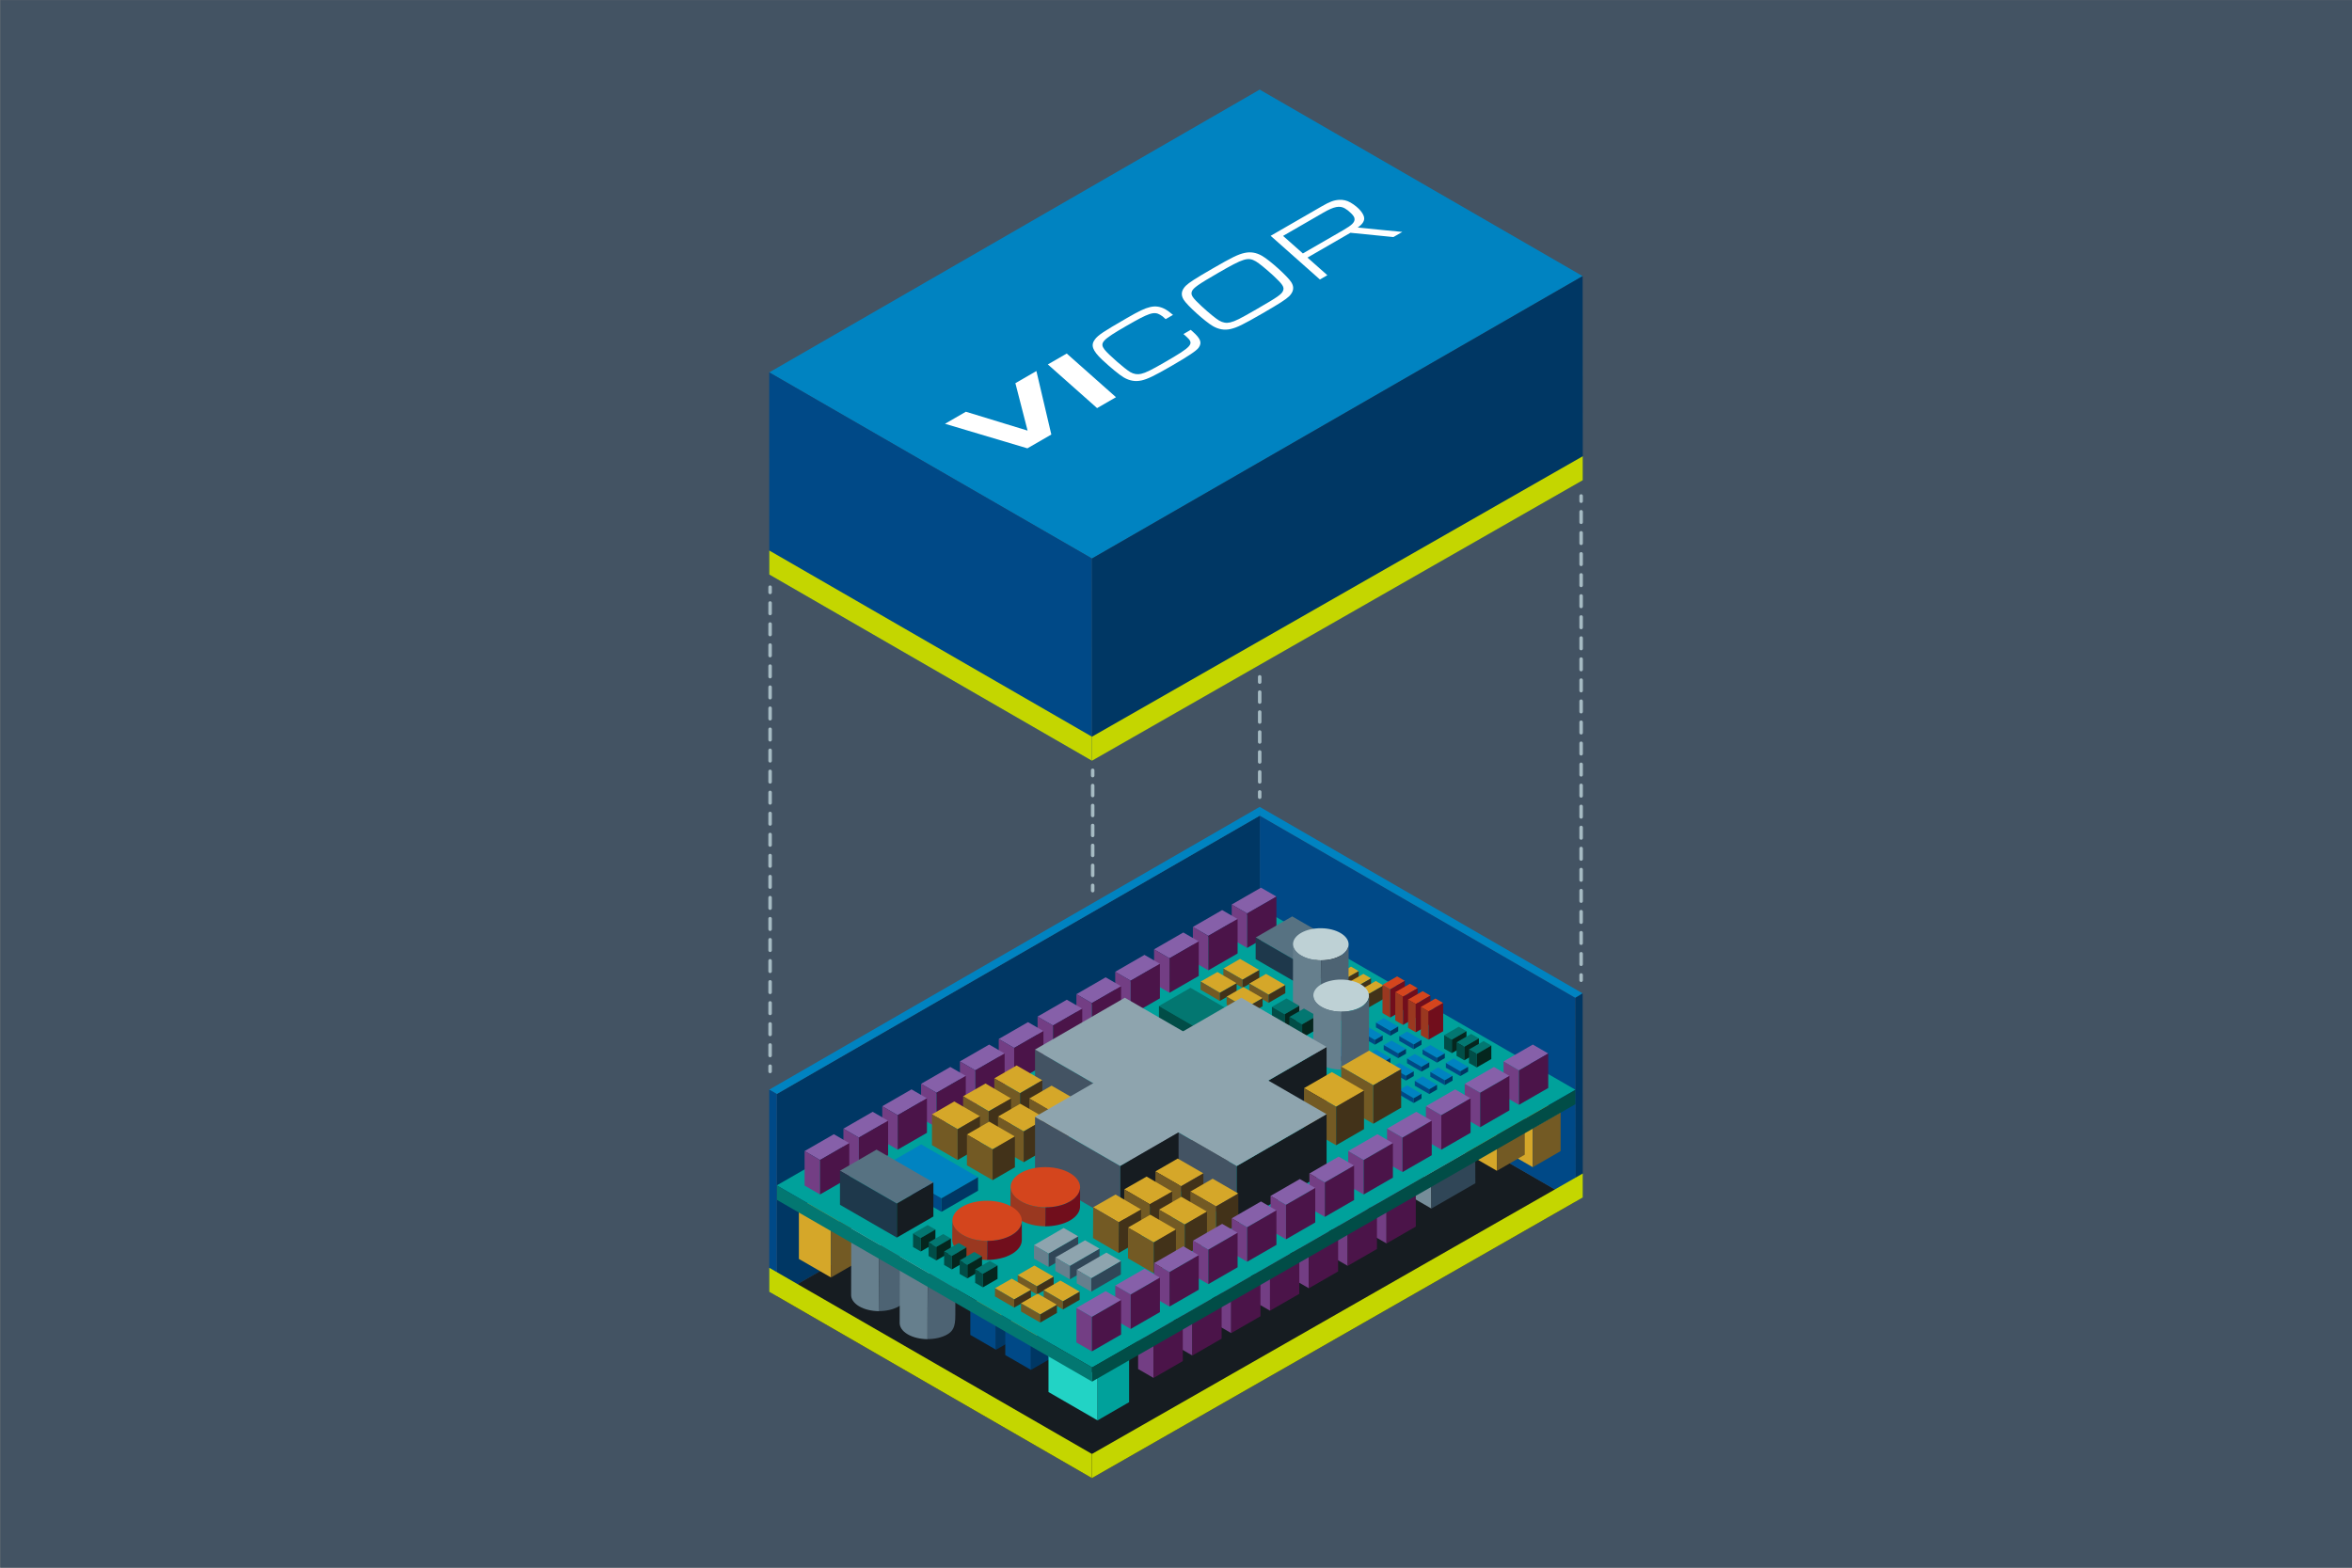 <?xml version="1.0" encoding="UTF-8"?>
<svg id="Layer_1" data-name="Layer 1" xmlns="http://www.w3.org/2000/svg" viewBox="0 0 1296 864">
  <rect x="0" y="0" width="1296" height="864" fill="#808080" stroke="none"/>
  <defs>
    <style>
      .cls-1 {
        fill: #bed1d5;
      }

      .cls-2 {
        fill: #00a19b;
      }

      .cls-3 {
        fill: #423219;
      }

      .cls-4 {
        fill: #d4451d;
      }

      .cls-5 {
        fill: #435363;
      }

      .cls-6 {
        fill: #733e84;
      }

      .cls-7 {
        fill: #435363;
      }

      .cls-8 {
        fill: #161c21;
      }

      .cls-9 {
        fill: #003764;
      }

      .cls-10 {
        fill: #667f8d;
      }

      .cls-11 {
        fill: #8660a9;
      }

      .cls-12 {
        fill: #014d47;
      }

      .cls-13 {
        fill: #c4d600;
      }

      .cls-14 {
        fill: #037771;
      }

      .cls-15 {
        fill: #4b1449;
      }

      .cls-16 {
        stroke-dasharray: 5.8 5.8;
      }

      .cls-16, .cls-17, .cls-18 {
        fill: none;
        stroke: #a6bbc3;
        stroke-linecap: round;
        stroke-linejoin: round;
        stroke-width: 1.93px;
      }

      .cls-19 {
        fill: #fff;
      }

      .cls-20 {
        fill: #9a3820;
      }

      .cls-21 {
        fill: #05261e;
      }

      .cls-22 {
        fill: #304657;
      }

      .cls-23 {
        fill: #8ea4ae;
      }

      .cls-24 {
        fill: #22d3c5;
      }

      .cls-25 {
        fill: #710e1c;
      }

      .cls-26 {
        fill: #1e384b;
      }

      .cls-27 {
        fill: #4d6373;
      }

      .cls-28 {
        fill: #735a24;
      }

      .cls-29 {
        fill: #004987;
      }

      .cls-30 {
        fill: #577282;
      }

      .cls-18 {
        stroke-dasharray: 5.5 5.5;
      }

      .cls-31 {
        fill: #0083c1;
      }

      .cls-32 {
        fill: #d5a729;
      }

      .cls-33 {
        fill: #768d99;
      }
    </style>
  </defs>
  <rect class="cls-5" x=".12" y=".04" width="1296" height="864"/>
  <g>
    <polygon class="cls-9" points="694.25 561.7 694.19 449.54 427.99 602.97 427.97 714.3 694.25 561.7"/>
    <polygon class="cls-8" points="427.97 714.3 601.69 814.61 868.29 662.17 694.25 561.7 427.97 714.3"/>
    <polyline class="cls-33" points="788.64 650.88 763.4 636.23 763.45 651.45 788.72 666.07"/>
    <polygon class="cls-1" points="787.54 622.26 763.4 636.23 788.64 650.88 812.88 636.9 787.54 622.26"/>
    <polyline class="cls-22" points="788.64 650.88 812.88 636.9 812.96 652.12 788.72 666.07"/>
    <polygon class="cls-29" points="694.25 561.7 694.19 449.54 868.08 549.92 868.29 662.17 694.25 561.7"/>
    <polygon class="cls-32" points="844.58 622.04 826.89 611.82 842.25 602.96 859.94 613.17 844.58 622.04"/>
    <polygon class="cls-32" points="826.89 611.82 826.89 633.05 844.58 643.27 844.58 622.04 826.89 611.82"/>
    <polygon class="cls-28" points="859.94 613.17 859.94 634.4 844.58 643.27 844.58 622.04 859.94 613.17"/>
    <polygon class="cls-32" points="824.81 624.03 807.13 613.81 822.49 604.95 840.18 615.16 824.81 624.03"/>
    <polygon class="cls-32" points="807.13 613.81 807.13 635.04 824.81 645.26 824.81 624.03 807.13 613.81"/>
    <polygon class="cls-28" points="840.18 615.16 840.18 636.39 824.81 645.26 824.81 624.03 840.18 615.16"/>
    <polygon class="cls-32" points="548.82 726.89 534.67 718.72 546.96 711.62 561.11 719.8 548.82 726.89"/>
    <polygon class="cls-29" points="534.67 718.72 534.67 735.7 548.82 743.88 548.82 726.89 534.67 718.72"/>
    <polygon class="cls-9" points="561.11 719.8 561.11 736.78 548.82 743.88 548.82 726.89 561.11 719.8"/>
    <polygon class="cls-32" points="568.08 738.01 553.93 729.83 566.21 722.74 580.37 730.91 568.08 738.01"/>
    <polygon class="cls-29" points="553.93 729.83 553.93 746.82 568.08 754.99 568.08 738.01 553.93 729.83"/>
    <polygon class="cls-9" points="580.37 730.91 580.37 747.9 568.08 754.99 568.08 738.01 580.37 730.91"/>
    <polygon class="cls-24" points="577.74 742.48 577.74 767.19 604.78 782.82 604.78 758.12 577.74 742.48"/>
    <polygon class="cls-2" points="622.15 748.08 622.15 772.78 604.78 782.81 604.78 758.1 622.15 748.08"/>
    <polygon class="cls-32" points="457.89 675.95 440.2 665.74 455.56 656.87 473.25 667.08 457.89 675.95"/>
    <polygon class="cls-32" points="440.2 665.74 440.2 693.84 457.89 704.05 457.89 675.95 440.2 665.74"/>
    <polygon class="cls-28" points="473.25 667.08 473.25 695.18 457.89 704.05 457.89 675.95 473.25 667.08"/>
    <polygon class="cls-11" points="764 666.29 755.49 661.37 771.62 652.09 780.13 657 764 666.29"/>
    <polygon class="cls-6" points="755.49 661.37 755.49 680.38 764 685.3 764 666.29 755.49 661.37"/>
    <polygon class="cls-15" points="780.13 657 780.13 676.01 764 685.3 764 666.29 780.13 657"/>
    <polygon class="cls-11" points="742.61 678.65 734.1 673.73 750.22 664.44 758.73 669.36 742.61 678.65"/>
    <polygon class="cls-6" points="734.1 673.73 734.1 692.73 742.61 697.65 742.61 678.65 734.1 673.73"/>
    <polygon class="cls-15" points="758.73 669.36 758.73 688.36 742.61 697.65 742.61 678.65 758.73 669.36"/>
    <polygon class="cls-11" points="721.21 691 712.7 686.08 728.82 676.79 737.33 681.71 721.21 691"/>
    <polygon class="cls-6" points="712.7 686.08 712.7 705.09 721.21 710 721.21 691 712.7 686.08"/>
    <polygon class="cls-15" points="737.33 681.71 737.33 700.72 721.21 710 721.21 691 737.33 681.71"/>
    <polygon class="cls-11" points="699.81 703.35 691.3 698.43 707.43 689.15 715.94 694.06 699.81 703.35"/>
    <polygon class="cls-6" points="691.3 698.43 691.3 717.44 699.81 722.36 699.81 703.35 691.3 698.43"/>
    <polygon class="cls-15" points="715.94 694.06 715.94 713.07 699.81 722.36 699.81 703.35 715.94 694.06"/>
    <polygon class="cls-11" points="678.42 715.71 669.91 710.79 686.03 701.5 694.54 706.42 678.42 715.71"/>
    <polygon class="cls-6" points="669.91 710.79 669.91 729.79 678.42 734.71 678.42 715.71 669.91 710.79"/>
    <polygon class="cls-15" points="694.54 706.42 694.54 725.42 678.42 734.71 678.42 715.71 694.54 706.42"/>
    <polygon class="cls-11" points="657.02 728.06 648.51 723.14 664.64 713.85 673.14 718.77 657.02 728.06"/>
    <polygon class="cls-6" points="648.51 723.14 648.51 742.15 657.02 747.06 657.02 728.06 648.51 723.14"/>
    <polygon class="cls-15" points="673.14 718.77 673.14 737.78 657.02 747.06 657.02 728.06 673.14 718.77"/>
    <polygon class="cls-11" points="635.63 740.41 627.12 735.49 643.24 726.2 651.75 731.12 635.63 740.41"/>
    <polygon class="cls-6" points="627.12 735.49 627.12 754.5 635.63 759.42 635.63 740.41 627.12 735.49"/>
    <polygon class="cls-15" points="651.75 731.12 651.75 750.13 635.63 759.42 635.63 740.41 651.75 731.12"/>
    <ellipse class="cls-1" cx="484.38" cy="677.76" rx="8.84" ry="15.32" transform="translate(-195.99 1158.46) rotate(-89.69)"/>
    <path class="cls-27" d="M499.63,709.51l.08-31.63c0,1.73-1.48,4.52-4.38,6.18-3,1.71-6.9,2.57-10.84,2.53l-.16,25.48-.05,8.84-.07,1.66c3.94.04,7.94-.82,10.94-2.53,3.07-1.75,4.56-4.09,4.47-10.53Z"/>
    <path class="cls-10" d="M484.35,704.94l.07-18.3c-3.91-.04-7.78-.92-10.75-2.65-2.91-1.7-4.53-3.9-4.61-6.1l-.07,35.59c-.1,2.33,1.37,4.69,4.47,6.5,2.98,1.74,6.95,2.61,10.85,2.65l.03-17.67h0Z"/>
    <ellipse class="cls-1" cx="511.13" cy="693.2" rx="8.84" ry="15.32" transform="translate(-184.83 1200.57) rotate(-89.69)"/>
    <path class="cls-27" d="M526.4,724.95l.07-31.63c0,1.73-1.48,4.52-4.37,6.18-3.01,1.71-6.9,2.57-10.84,2.53l-.16,25.48-.05,8.84-.07,1.66c3.93.04,7.94-.82,10.94-2.53,3.06-1.75,4.54-4.09,4.47-10.53Z"/>
    <path class="cls-10" d="M511.1,720.39l.08-18.3c-3.91-.04-7.78-.92-10.75-2.65s-4.53-3.9-4.62-6.1l-.07,35.57c-.1,2.33,1.37,4.69,4.47,6.5,2.98,1.74,6.95,2.61,10.85,2.65l.03-17.67Z"/>
    <polygon class="cls-2" points="428 653.31 601.82 753.66 868.1 600.6 694.12 500.19 428 653.31"/>
    <polygon class="cls-14" points="427.99 661.23 427.99 653.3 601.75 753.63 601.75 761.44 427.99 661.23"/>
    <polygon class="cls-12" points="868.13 608.52 868.13 600.6 601.75 753.63 601.75 761.44 868.13 608.52"/>
    <polygon class="cls-31" points="778.97 605.28 771.03 600.63 775.34 598.17 783.29 602.81 778.97 605.28"/>
    <polygon class="cls-29" points="771.03 600.63 771.01 603.26 778.96 607.91 778.97 605.28 771.03 600.63"/>
    <polygon class="cls-9" points="783.29 602.81 783.28 605.45 778.96 607.91 778.97 605.28 783.29 602.81"/>
    <polygon class="cls-31" points="787.54 600.33 779.57 595.72 783.87 593.24 791.84 597.84 787.54 600.33"/>
    <polygon class="cls-29" points="779.57 595.72 779.57 598.35 787.54 602.96 787.54 600.33 779.57 595.72"/>
    <polygon class="cls-9" points="791.84 597.84 791.84 600.47 787.54 602.96 787.54 600.33 791.84 597.84"/>
    <polygon class="cls-31" points="796.1 595.38 788.13 590.78 792.43 588.3 800.41 592.9 796.1 595.38"/>
    <polygon class="cls-29" points="788.13 590.78 788.13 593.41 796.1 598.02 796.1 595.38 788.13 590.78"/>
    <polygon class="cls-9" points="800.41 592.9 800.41 595.53 796.1 598.02 796.1 595.38 800.41 592.9"/>
    <polygon class="cls-31" points="804.66 590.44 796.69 585.84 800.99 583.36 808.96 587.96 804.66 590.44"/>
    <polygon class="cls-29" points="796.69 585.84 796.69 588.47 804.66 593.07 804.66 590.44 796.69 585.84"/>
    <polygon class="cls-9" points="808.96 587.96 808.96 590.59 804.66 593.07 804.66 590.44 808.96 587.96"/>
    <polygon class="cls-31" points="766.14 597.86 758.19 593.22 762.5 590.76 770.45 595.4 766.14 597.86"/>
    <polygon class="cls-29" points="758.19 593.22 758.18 595.85 766.12 600.5 766.14 597.86 758.19 593.22"/>
    <polygon class="cls-9" points="770.45 595.4 770.44 598.03 766.12 600.5 766.14 597.86 770.45 595.4"/>
    <polygon class="cls-31" points="774.71 592.91 766.74 588.31 771.04 585.83 779.01 590.43 774.71 592.91"/>
    <polygon class="cls-29" points="766.74 588.31 766.74 590.94 774.71 595.54 774.71 592.91 766.74 588.31"/>
    <polygon class="cls-9" points="779.01 590.43 779.01 593.06 774.71 595.54 774.71 592.91 779.01 590.43"/>
    <polygon class="cls-31" points="783.27 587.97 775.3 583.37 779.6 580.89 787.57 585.49 783.27 587.97"/>
    <polygon class="cls-29" points="775.3 583.37 775.3 586 783.27 590.6 783.27 587.97 775.3 583.37"/>
    <polygon class="cls-9" points="787.57 585.49 787.57 588.12 783.27 590.6 783.27 587.97 787.57 585.49"/>
    <polygon class="cls-31" points="791.82 583.03 783.85 578.43 788.16 575.94 796.12 580.55 791.82 583.03"/>
    <polygon class="cls-29" points="783.85 578.43 783.85 581.06 791.82 585.66 791.82 583.03 783.85 578.43"/>
    <polygon class="cls-9" points="796.12 580.55 796.12 583.18 791.82 585.66 791.82 583.03 796.12 580.55"/>
    <polygon class="cls-31" points="753.3 590.45 745.35 585.81 749.67 583.35 757.61 587.99 753.3 590.45"/>
    <polygon class="cls-29" points="745.35 585.81 745.34 588.44 753.28 593.08 753.3 590.45 745.35 585.81"/>
    <polygon class="cls-9" points="757.61 587.99 757.6 590.62 753.28 593.08 753.3 590.45 757.61 587.99"/>
    <polygon class="cls-31" points="761.87 585.5 753.9 580.9 758.2 578.41 766.17 583.02 761.87 585.5"/>
    <polygon class="cls-29" points="753.9 580.9 753.9 583.53 761.87 588.13 761.87 585.5 753.9 580.9"/>
    <polygon class="cls-9" points="766.17 583.02 766.17 585.65 761.87 588.13 761.87 585.5 766.17 583.02"/>
    <polygon class="cls-31" points="770.43 580.56 762.46 575.96 766.76 573.47 774.73 578.08 770.43 580.56"/>
    <polygon class="cls-29" points="762.46 575.96 762.46 578.59 770.43 583.19 770.43 580.56 762.46 575.96"/>
    <polygon class="cls-9" points="774.73 578.08 774.73 580.71 770.43 583.19 770.43 580.56 774.73 578.08"/>
    <polygon class="cls-31" points="778.98 575.62 771.01 571.02 775.31 568.53 783.28 573.13 778.98 575.62"/>
    <polygon class="cls-29" points="771.01 571.02 771.01 573.65 778.98 578.25 778.98 575.62 771.01 571.02"/>
    <polygon class="cls-9" points="783.28 573.13 783.28 575.77 778.98 578.25 778.98 575.62 783.28 573.13"/>
    <polygon class="cls-31" points="740.46 583.04 732.51 578.4 736.83 575.94 744.77 580.58 740.46 583.04"/>
    <polygon class="cls-29" points="732.51 578.4 732.5 581.03 740.45 585.67 740.46 583.04 732.51 578.4"/>
    <polygon class="cls-9" points="744.77 580.58 744.76 583.21 740.45 585.67 740.46 583.04 744.77 580.58"/>
    <polygon class="cls-31" points="749.03 578.09 741.06 573.49 745.36 571 753.33 575.61 749.03 578.09"/>
    <polygon class="cls-29" points="741.06 573.49 741.06 576.12 749.03 580.72 749.03 578.09 741.06 573.49"/>
    <polygon class="cls-9" points="753.33 575.61 753.33 578.24 749.03 580.72 749.03 578.09 753.33 575.61"/>
    <polygon class="cls-31" points="757.59 573.15 749.62 568.55 753.92 566.06 761.89 570.66 757.59 573.15"/>
    <polygon class="cls-29" points="749.62 568.55 749.62 571.18 757.59 575.77 757.59 573.15 749.62 568.55"/>
    <polygon class="cls-9" points="761.89 570.66 761.89 573.3 757.59 575.77 757.59 573.15 761.89 570.66"/>
    <polygon class="cls-31" points="766.15 568.21 758.18 563.6 762.48 561.12 770.45 565.72 766.15 568.21"/>
    <polygon class="cls-29" points="758.18 563.6 758.18 566.24 766.15 570.83 766.15 568.21 758.18 563.6"/>
    <polygon class="cls-9" points="770.45 565.72 770.45 568.35 766.15 570.83 766.15 568.21 770.45 565.72"/>
    <polygon class="cls-22" points="594.1 681.37 594.1 688.81 577.74 698.3 577.74 690.85 594.1 681.37"/>
    <polygon class="cls-23" points="577.74 690.85 569.75 686.25 586.11 676.77 594.1 681.37 577.74 690.85"/>
    <polygon class="cls-10" points="569.75 686.25 569.75 693.69 577.74 698.3 577.74 690.85 569.75 686.25"/>
    <polygon class="cls-22" points="605.87 688.16 605.87 695.61 589.5 705.09 589.5 697.65 605.87 688.16"/>
    <polygon class="cls-23" points="589.5 697.65 581.51 693.04 597.88 683.56 605.87 688.16 589.5 697.65"/>
    <polygon class="cls-10" points="581.51 693.04 581.51 700.49 589.5 705.09 589.5 697.65 581.51 693.04"/>
    <polygon class="cls-22" points="617.64 694.96 617.64 702.4 601.27 711.88 601.27 704.44 617.64 694.96"/>
    <polygon class="cls-23" points="601.27 704.44 593.28 699.84 609.65 690.35 617.64 694.96 601.27 704.44"/>
    <polygon class="cls-10" points="593.28 699.84 593.28 707.28 601.27 711.88 601.27 704.44 593.28 699.84"/>
    <polygon class="cls-32" points="684.69 539.93 674.08 533.81 683.29 528.48 693.91 534.61 684.69 539.93"/>
    <polygon class="cls-28" points="674.08 533.81 674.08 538.3 684.69 544.43 684.69 539.93 674.08 533.81"/>
    <polygon class="cls-3" points="693.91 534.61 693.91 539.11 684.69 544.43 684.69 539.93 693.91 534.61"/>
    <polygon class="cls-32" points="672.16 547.16 661.59 540.97 670.83 535.7 681.41 541.89 672.16 547.16"/>
    <polygon class="cls-28" points="661.59 540.97 661.56 545.47 672.14 551.65 672.16 547.16 661.59 540.97"/>
    <polygon class="cls-3" points="681.41 541.89 681.39 546.38 672.14 551.65 672.16 547.16 681.41 541.89"/>
    <polygon class="cls-32" points="699.01 548.2 688.4 542.07 697.62 536.75 708.23 542.88 699.01 548.2"/>
    <polygon class="cls-28" points="688.4 542.07 688.4 546.57 699.01 552.7 699.01 548.2 688.4 542.07"/>
    <polygon class="cls-3" points="708.23 542.88 708.23 547.38 699.01 552.7 699.01 548.2 708.23 542.88"/>
    <polygon class="cls-32" points="686.51 555.42 675.89 549.29 685.11 543.97 695.73 550.1 686.51 555.42"/>
    <polygon class="cls-28" points="675.89 549.29 675.89 553.79 686.51 559.92 686.51 555.42 675.89 549.29"/>
    <polygon class="cls-3" points="695.73 550.1 695.73 554.6 686.51 559.92 686.51 555.42 695.73 550.1"/>
    <polygon class="cls-11" points="687.21 503.43 678.7 498.5 694.83 489.22 703.34 494.13 687.21 503.43"/>
    <polygon class="cls-6" points="678.7 498.5 678.7 517.51 687.21 522.43 687.21 503.43 678.7 498.5"/>
    <polygon class="cls-15" points="703.34 494.13 703.34 513.14 687.21 522.43 687.21 503.43 703.34 494.13"/>
    <polygon class="cls-30" points="718.93 532.31 691.88 516.69 712.03 505.06 739.08 520.67 718.93 532.31"/>
    <polygon class="cls-26" points="691.88 516.69 691.88 528.59 718.93 544.21 718.93 532.32 691.88 516.69"/>
    <polygon class="cls-8" points="739.08 520.67 739.08 532.57 718.93 544.2 718.93 532.31 739.08 520.67"/>
    <polygon class="cls-14" points="665.66 570.06 638.61 554.44 655.98 544.41 683.03 560.03 665.66 570.06"/>
    <polygon class="cls-12" points="638.61 554.44 638.61 566.33 665.66 581.96 665.66 570.07 638.61 554.44"/>
    <polygon class="cls-8" points="683.03 560.03 683.03 571.92 665.66 581.94 665.66 570.06 683.03 560.03"/>
    <polygon class="cls-32" points="740.59 539.82 736.35 537.34 744.44 532.74 748.68 535.22 740.59 539.82"/>
    <polygon class="cls-12" points="736.35 537.34 736.31 544.78 740.55 547.27 740.59 539.82 736.35 537.34"/>
    <polygon class="cls-3" points="748.68 535.22 748.64 542.66 740.55 547.27 740.59 539.82 748.68 535.22"/>
    <polygon class="cls-32" points="747.41 543.82 743.17 541.34 751.25 536.73 755.49 539.21 747.41 543.82"/>
    <polygon class="cls-12" points="743.17 541.34 743.13 548.78 747.37 551.26 747.41 543.82 743.17 541.34"/>
    <polygon class="cls-3" points="755.49 539.21 755.46 546.66 747.37 551.26 747.41 543.82 755.49 539.21"/>
    <polygon class="cls-32" points="754.27 547.76 750.01 545.3 758.07 540.66 762.33 543.12 754.27 547.76"/>
    <polygon class="cls-12" points="750.01 545.3 750.01 552.75 754.27 555.2 754.27 547.76 750.01 545.3"/>
    <polygon class="cls-3" points="762.33 543.12 762.33 550.56 754.27 555.2 754.27 547.76 762.33 543.12"/>
    <ellipse class="cls-1" cx="727.8" cy="520.42" rx="8.84" ry="15.32" transform="translate(203.45 1245.39) rotate(-89.69)"/>
    <path class="cls-27" d="M743.05,552.17l.07-31.62c0,1.72-1.48,4.52-4.37,6.17-3.01,1.71-6.9,2.57-10.84,2.53l-.16,25.48-.05,8.85-.07,1.66c3.93.04,7.94-.82,10.94-2.53,3.07-1.77,4.56-4.09,4.47-10.53Z"/>
    <path class="cls-10" d="M727.77,547.6l.08-18.3c-3.91-.03-7.78-.92-10.75-2.64s-4.53-3.9-4.62-6.1l-.06,35.59c-.1,2.33,1.37,4.69,4.47,6.5,2.98,1.74,6.95,2.61,10.85,2.64l.03-17.67h0Z"/>
    <polygon class="cls-14" points="707.87 558.97 700.84 554.91 708.9 550.26 715.94 554.33 707.87 558.97"/>
    <polygon class="cls-12" points="700.84 554.91 700.84 562.35 707.87 566.42 707.87 558.97 700.84 554.91"/>
    <polygon class="cls-21" points="715.94 554.33 715.94 561.77 707.87 566.42 707.87 558.97 715.94 554.33"/>
    <polygon class="cls-14" points="717.5 564.54 710.46 560.48 718.52 555.83 725.56 559.9 717.5 564.54"/>
    <polygon class="cls-12" points="710.46 560.48 710.46 567.92 717.5 571.98 717.5 564.54 710.46 560.48"/>
    <polygon class="cls-21" points="725.56 559.9 725.56 567.34 717.5 571.98 717.5 564.54 725.56 559.9"/>
    <ellipse class="cls-1" cx="739" cy="548.72" rx="8.84" ry="15.32" transform="translate(186.29 1284.74) rotate(-89.69)"/>
    <path class="cls-27" d="M754.25,580.47l.17-31.46c-.09,2.19-1.57,4.36-4.47,6.01-3.01,1.71-6.9,2.57-10.84,2.53l-.16,21.36-.05,8.84-.07,1.66c3.94.04,7.94-.82,10.95-2.53s4.56-4.09,4.47-6.41Z"/>
    <path class="cls-10" d="M738.97,571.79l.07-14.18c-3.9-.04-7.78-.92-10.74-2.64-2.91-1.7-4.53-3.9-4.62-6.1l-.07,31.46c-.1,2.33,1.37,4.7,4.47,6.5,2.98,1.74,6.95,2.61,10.85,2.64l.03-17.67h0Z"/>
    <polygon class="cls-11" points="665.81 515.77 657.3 510.86 673.43 501.57 681.94 506.49 665.81 515.77"/>
    <polygon class="cls-6" points="657.3 510.86 657.3 529.87 665.81 534.78 665.81 515.77 657.3 510.86"/>
    <polygon class="cls-15" points="681.94 506.49 681.94 525.49 665.81 534.78 665.81 515.77 681.94 506.49"/>
    <polygon class="cls-11" points="644.42 528.13 635.91 523.21 652.03 513.92 660.54 518.84 644.42 528.13"/>
    <polygon class="cls-6" points="635.91 523.21 635.91 542.22 644.42 547.14 644.42 528.13 635.91 523.21"/>
    <polygon class="cls-15" points="660.54 518.84 660.54 537.85 644.42 547.14 644.42 528.13 660.54 518.84"/>
    <polygon class="cls-11" points="623.02 540.48 614.51 535.56 630.63 526.27 639.14 531.19 623.02 540.48"/>
    <polygon class="cls-6" points="614.51 535.56 614.51 554.57 623.02 559.49 623.02 540.48 614.51 535.56"/>
    <polygon class="cls-15" points="639.14 531.19 639.14 550.2 623.02 559.49 623.02 540.48 639.14 531.19"/>
    <polygon class="cls-11" points="601.63 552.83 593.12 547.92 609.24 538.63 617.75 543.55 601.63 552.83"/>
    <polygon class="cls-6" points="593.12 547.92 593.12 566.93 601.63 571.84 601.63 552.83 593.12 547.92"/>
    <polygon class="cls-15" points="617.75 543.55 617.75 562.55 601.63 571.84 601.63 552.83 617.75 543.55"/>
    <polygon class="cls-11" points="580.23 565.19 571.72 560.27 587.84 550.98 596.35 555.9 580.23 565.19"/>
    <polygon class="cls-6" points="571.72 560.27 571.72 579.28 580.23 584.2 580.23 565.19 571.72 560.27"/>
    <polygon class="cls-15" points="596.35 555.9 596.35 574.91 580.23 584.2 580.23 565.19 596.35 555.9"/>
    <polygon class="cls-11" points="558.83 577.54 550.32 572.62 566.45 563.33 574.96 568.25 558.83 577.54"/>
    <polygon class="cls-6" points="550.32 572.62 550.32 591.63 558.83 596.55 558.83 577.54 550.32 572.62"/>
    <polygon class="cls-15" points="574.96 568.25 574.96 587.26 558.83 596.55 558.83 577.54 574.96 568.25"/>
    <polygon class="cls-11" points="537.44 589.89 528.93 584.98 545.05 575.69 553.56 580.61 537.44 589.89"/>
    <polygon class="cls-6" points="528.93 584.98 528.93 603.99 537.44 608.9 537.44 589.89 528.93 584.98"/>
    <polygon class="cls-15" points="553.56 580.61 553.56 599.61 537.44 608.9 537.44 589.89 553.56 580.61"/>
    <polygon class="cls-11" points="516.04 602.25 507.53 597.33 523.66 588.04 532.17 592.96 516.04 602.25"/>
    <polygon class="cls-6" points="507.53 597.33 507.53 616.33 516.04 621.26 516.04 602.25 507.53 597.33"/>
    <polygon class="cls-15" points="532.17 592.96 532.17 611.97 516.04 621.26 516.04 602.25 532.17 592.96"/>
    <polygon class="cls-11" points="494.64 614.6 486.14 609.68 502.26 600.39 510.77 605.31 494.64 614.6"/>
    <polygon class="cls-6" points="486.14 609.68 486.14 628.69 494.64 633.61 494.64 614.6 486.14 609.68"/>
    <polygon class="cls-15" points="510.77 605.31 510.77 624.32 494.64 633.61 494.64 614.6 510.77 605.31"/>
    <polygon class="cls-11" points="473.25 626.95 464.74 622.04 480.86 612.75 489.37 617.67 473.25 626.95"/>
    <polygon class="cls-6" points="464.74 622.04 464.74 641.04 473.25 645.96 473.25 626.95 464.74 622.04"/>
    <polygon class="cls-15" points="489.37 617.67 489.37 636.67 473.25 645.96 473.25 626.95 489.37 617.67"/>
    <polygon class="cls-11" points="451.85 639.31 443.35 634.39 459.47 625.1 467.97 630.02 451.85 639.31"/>
    <polygon class="cls-6" points="443.35 634.39 443.35 653.39 451.85 658.31 451.85 639.31 443.35 634.39"/>
    <polygon class="cls-15" points="467.97 630.02 467.97 649.03 451.85 658.31 451.85 639.31 467.97 630.02"/>
    <polygon class="cls-8" points="698.89 603.77 698.89 627.3 649.41 655.87 649.41 632.34 698.89 603.77"/>
    <polygon class="cls-8" points="730.98 577 730.98 608.77 681.5 637.34 681.5 605.57 730.98 577"/>
    <polygon class="cls-32" points="756.71 598.12 739.02 587.9 754.38 579.03 772.07 589.25 756.71 598.12"/>
    <polygon class="cls-28" points="739.02 587.9 739.02 609.13 756.71 619.35 756.71 598.12 739.02 587.9"/>
    <polygon class="cls-3" points="772.07 589.25 772.07 610.48 756.71 619.35 756.71 598.12 772.07 589.25"/>
    <polygon class="cls-32" points="736.23 609.94 718.53 599.73 733.89 590.86 751.59 601.08 736.23 609.94"/>
    <polygon class="cls-28" points="718.53 599.73 718.53 620.96 736.23 631.18 736.23 609.94 718.53 599.73"/>
    <polygon class="cls-3" points="751.59 601.08 751.59 622.31 736.23 631.18 736.23 609.94 751.59 601.08"/>
    <polygon class="cls-7" points="570.32 578.44 570.32 610.21 681.5 674.4 681.5 642.63 570.32 578.44"/>
    <polygon class="cls-32" points="562.05 602.48 547.89 594.31 560.18 587.21 574.34 595.38 562.05 602.48"/>
    <polygon class="cls-28" points="547.89 594.31 547.89 611.29 562.05 619.46 562.05 602.48 547.89 594.31"/>
    <polygon class="cls-3" points="574.34 595.38 574.34 612.37 562.05 619.46 562.05 602.48 574.34 595.38"/>
    <polygon class="cls-32" points="581.3 613.6 567.15 605.43 579.44 598.33 593.59 606.5 581.3 613.6"/>
    <polygon class="cls-28" points="567.15 605.43 567.15 622.41 581.3 630.58 581.3 613.6 567.15 605.43"/>
    <polygon class="cls-3" points="593.59 606.5 593.59 623.49 581.3 630.58 581.3 613.6 593.59 606.5"/>
    <polygon class="cls-32" points="544.81 612.44 530.7 604.19 543.03 597.16 557.13 605.41 544.81 612.44"/>
    <polygon class="cls-28" points="530.7 604.19 530.61 621.18 544.72 629.42 544.81 612.44 530.7 604.19"/>
    <polygon class="cls-3" points="557.13 605.41 557.04 622.4 544.72 629.42 544.81 612.44 557.13 605.41"/>
    <polygon class="cls-32" points="564.06 623.55 549.9 615.38 562.19 608.29 576.35 616.46 564.06 623.55"/>
    <polygon class="cls-28" points="549.9 615.38 549.9 632.37 564.06 640.54 564.06 623.55 549.9 615.38"/>
    <polygon class="cls-3" points="576.35 616.46 576.35 633.44 564.06 640.54 564.06 623.55 576.35 616.46"/>
    <polygon class="cls-7" points="570.32 615.5 570.32 647.27 617.32 674.4 617.32 642.63 570.32 615.5"/>
    <polygon class="cls-32" points="527.68 622.32 513.53 614.15 525.82 607.05 539.98 615.22 527.68 622.32"/>
    <polygon class="cls-28" points="513.53 614.15 513.53 631.13 527.68 639.3 527.68 622.32 513.53 614.15"/>
    <polygon class="cls-3" points="539.98 615.22 539.98 632.21 527.68 639.3 527.68 622.32 539.98 615.22"/>
    <polygon class="cls-32" points="546.94 633.44 532.79 625.27 545.08 618.17 559.23 626.34 546.94 633.44"/>
    <polygon class="cls-28" points="532.79 625.27 532.79 642.25 546.94 650.42 546.94 633.44 532.79 625.27"/>
    <polygon class="cls-3" points="559.23 626.34 559.23 643.32 546.94 650.42 546.94 633.44 559.23 626.34"/>
    <polygon class="cls-8" points="730.98 614.06 730.98 645.83 681.5 674.4 681.5 642.63 730.98 614.06"/>
    <polygon class="cls-23" points="617.32 642.63 570.32 615.5 683.99 549.87 730.98 577 617.32 642.63"/>
    <polygon class="cls-8" points="649.41 624.09 649.41 655.87 617.32 674.4 617.32 642.63 649.41 624.09"/>
    <polygon class="cls-23" points="681.5 642.63 570.32 578.44 619.8 549.87 730.98 614.06 681.5 642.63"/>
    <ellipse class="cls-4" cx="576.01" cy="654.3" rx="11.06" ry="19.15" transform="translate(-81.39 1226.76) rotate(-89.69)"/>
    <path class="cls-25" d="M595.15,664.58v-9.97c-.1,2.75-1.94,5.46-5.55,7.54-3.75,2.16-8.62,3.26-13.54,3.24l-.05,1.47v6.94l-.08,2.07c4.92,0,9.92-1.08,13.67-3.24,3.83-2.21,5.67-5.13,5.55-8.04Z"/>
    <path class="cls-20" d="M575.97,665.38h.09c-4.88-.04-9.7-1.13-13.43-3.31-3.64-2.12-5.67-4.87-5.77-7.62l-.08,9.97c-.12,2.91,1.73,5.87,5.59,8.13,3.72,2.18,8.69,3.27,13.57,3.31l.04-10.48s0-3.5,0,0Z"/>
    <ellipse class="cls-4" cx="543.92" cy="672.83" rx="11.06" ry="19.15" transform="translate(-131.85 1213.1) rotate(-89.69)"/>
    <path class="cls-25" d="M563.05,683.09v-9.97c-.1,2.75-1.94,5.46-5.55,7.54-3.74,2.16-8.62,3.25-13.53,3.23l-.05,1.48v6.94l-.08,2.07c4.92,0,9.92-1.08,13.67-3.24,3.83-2.21,5.67-5.13,5.55-8.06Z"/>
    <path class="cls-20" d="M543.88,683.91h.1c-4.88-.04-9.71-1.13-13.43-3.31-3.64-2.12-5.67-4.87-5.77-7.62l-.08,9.97c-.12,2.91,1.73,5.87,5.59,8.13,3.72,2.18,8.69,3.27,13.57,3.31l.04-10.48s0-3.5,0,0Z"/>
    <polygon class="cls-32" points="650.81 653.77 636.66 645.6 648.94 638.51 663.09 646.67 650.81 653.77"/>
    <polygon class="cls-28" points="636.66 645.6 636.66 662.57 650.81 670.74 650.81 653.77 636.66 645.6"/>
    <polygon class="cls-3" points="663.09 646.67 663.09 663.65 650.81 670.74 650.81 653.77 663.09 646.67"/>
    <polygon class="cls-32" points="670.06 664.88 655.91 656.71 668.19 649.62 682.34 657.79 670.06 664.88"/>
    <polygon class="cls-28" points="655.91 656.71 655.91 673.69 670.06 681.85 670.06 664.88 655.91 656.71"/>
    <polygon class="cls-3" points="682.34 657.79 682.34 674.76 670.06 681.85 670.06 664.88 682.34 657.79"/>
    <polygon class="cls-32" points="633.58 663.72 619.48 655.48 631.8 648.45 645.9 656.7 633.58 663.72"/>
    <polygon class="cls-28" points="619.48 655.48 619.38 672.46 633.48 680.7 633.58 663.72 619.48 655.48"/>
    <polygon class="cls-3" points="645.9 656.7 645.81 673.67 633.48 680.7 633.58 663.72 645.9 656.7"/>
    <polygon class="cls-32" points="652.8 674.84 638.65 666.68 650.94 659.59 665.07 667.75 652.8 674.84"/>
    <polygon class="cls-28" points="638.65 666.68 638.65 683.65 652.8 691.81 652.8 674.84 638.65 666.68"/>
    <polygon class="cls-3" points="665.07 667.75 665.07 684.72 652.8 691.81 652.8 674.84 665.07 667.75"/>
    <polygon class="cls-32" points="616.46 673.61 602.36 665.37 614.68 658.35 628.78 666.59 616.46 673.61"/>
    <polygon class="cls-28" points="602.36 665.37 602.27 682.34 616.37 690.58 616.46 673.61 602.36 665.37"/>
    <polygon class="cls-3" points="628.78 666.59 628.69 683.56 616.37 690.58 616.46 673.61 628.78 666.59"/>
    <polygon class="cls-32" points="635.69 684.72 621.55 676.55 633.83 669.46 647.97 677.63 635.69 684.72"/>
    <polygon class="cls-28" points="621.55 676.55 621.55 693.52 635.69 701.68 635.69 684.72 621.55 676.55"/>
    <polygon class="cls-3" points="647.97 677.63 647.97 694.6 635.69 701.68 635.69 684.72 647.97 677.63"/>
    <polygon class="cls-11" points="836.98 589.9 828.48 584.98 844.6 575.69 853.11 580.61 836.98 589.9"/>
    <polygon class="cls-6" points="828.48 584.98 828.48 603.99 836.98 608.9 836.98 589.9 828.48 584.98"/>
    <polygon class="cls-15" points="853.11 580.61 853.11 599.62 836.98 608.9 836.98 589.9 853.11 580.61"/>
    <polygon class="cls-11" points="815.59 602.25 807.08 597.33 823.2 588.04 831.71 592.96 815.59 602.25"/>
    <polygon class="cls-6" points="807.08 597.33 807.08 616.34 815.59 621.26 815.59 602.25 807.08 597.33"/>
    <polygon class="cls-15" points="831.71 592.96 831.71 611.97 815.59 621.26 815.59 602.25 831.71 592.96"/>
    <polygon class="cls-11" points="794.19 614.61 785.69 609.69 801.81 600.39 810.32 605.31 794.19 614.61"/>
    <polygon class="cls-6" points="785.69 609.69 785.69 628.69 794.19 633.61 794.19 614.61 785.69 609.69"/>
    <polygon class="cls-15" points="810.32 605.31 810.32 624.32 794.19 633.61 794.19 614.61 810.32 605.31"/>
    <polygon class="cls-11" points="772.8 626.96 764.29 622.04 780.41 612.75 788.92 617.67 772.8 626.96"/>
    <polygon class="cls-6" points="764.29 622.04 764.29 641.05 772.8 645.96 772.8 626.96 764.29 622.04"/>
    <polygon class="cls-15" points="788.92 617.67 788.92 636.68 772.8 645.96 772.8 626.96 788.92 617.67"/>
    <polygon class="cls-11" points="751.4 639.31 742.89 634.39 759.02 625.1 767.52 630.02 751.4 639.31"/>
    <polygon class="cls-6" points="742.89 634.39 742.89 653.4 751.4 658.32 751.4 639.31 742.89 634.39"/>
    <polygon class="cls-15" points="767.52 630.02 767.52 649.03 751.4 658.32 751.4 639.31 767.52 630.02"/>
    <polygon class="cls-11" points="730.01 651.66 721.5 646.74 737.62 637.45 746.13 642.37 730.01 651.66"/>
    <polygon class="cls-6" points="721.5 646.74 721.5 665.75 730.01 670.67 730.01 651.66 721.5 646.74"/>
    <polygon class="cls-15" points="746.13 642.37 746.13 661.38 730.01 670.67 730.01 651.66 746.13 642.37"/>
    <polygon class="cls-11" points="708.61 664.01 700.1 659.1 716.22 649.81 724.73 654.73 708.61 664.01"/>
    <polygon class="cls-6" points="700.1 659.1 700.1 678.11 708.61 683.02 708.61 664.01 700.1 659.1"/>
    <polygon class="cls-15" points="724.73 654.73 724.73 673.73 708.61 683.02 708.61 664.01 724.73 654.73"/>
    <polygon class="cls-11" points="687.21 676.37 678.7 671.45 694.83 662.16 703.34 667.08 687.21 676.37"/>
    <polygon class="cls-6" points="678.7 671.45 678.7 690.46 687.21 695.38 687.21 676.37 678.7 671.45"/>
    <polygon class="cls-15" points="703.34 667.08 703.34 686.09 687.21 695.38 687.21 676.37 703.34 667.08"/>
    <polygon class="cls-11" points="665.82 688.72 657.31 683.8 673.43 674.51 681.94 679.43 665.82 688.72"/>
    <polygon class="cls-6" points="657.31 683.8 657.31 702.81 665.82 707.73 665.82 688.72 657.31 683.8"/>
    <polygon class="cls-15" points="681.94 679.43 681.94 698.44 665.82 707.73 665.82 688.72 681.94 679.43"/>
    <polygon class="cls-11" points="644.42 701.07 635.91 696.16 652.03 686.87 660.54 691.79 644.42 701.07"/>
    <polygon class="cls-6" points="635.91 696.16 635.91 715.16 644.42 720.08 644.42 701.07 635.91 696.16"/>
    <polygon class="cls-15" points="660.54 691.79 660.54 710.79 644.42 720.08 644.42 701.07 660.54 691.79"/>
    <polygon class="cls-11" points="623.03 713.43 614.52 708.51 630.64 699.22 639.15 704.14 623.03 713.43"/>
    <polygon class="cls-6" points="614.52 708.51 614.52 727.51 623.03 732.43 623.03 713.43 614.52 708.51"/>
    <polygon class="cls-15" points="639.15 704.14 639.15 723.14 623.03 732.43 623.03 713.43 639.15 704.14"/>
    <polygon class="cls-11" points="601.63 725.78 593.12 720.86 609.24 711.57 617.75 716.49 601.63 725.78"/>
    <polygon class="cls-6" points="593.12 720.86 593.12 739.87 601.63 744.79 601.63 725.78 593.12 720.86"/>
    <polygon class="cls-15" points="617.75 716.49 617.75 735.5 601.63 744.79 601.63 725.78 617.75 716.49"/>
    <polygon class="cls-31" points="518.78 660.42 487.45 642.34 507.6 630.7 538.93 648.79 518.78 660.42"/>
    <polygon class="cls-29" points="487.45 642.34 487.45 649.78 518.78 667.87 518.78 660.42 487.45 642.34"/>
    <polygon class="cls-9" points="538.93 648.79 538.93 656.23 518.78 667.87 518.78 660.42 538.93 648.79"/>
    <polygon class="cls-30" points="494.17 663.31 462.84 645.23 482.99 633.59 514.32 651.68 494.17 663.31"/>
    <polygon class="cls-26" points="462.84 645.23 462.84 663.99 494.17 682.07 494.17 663.31 462.84 645.23"/>
    <polygon class="cls-8" points="514.32 651.68 514.32 670.44 494.17 682.07 494.17 663.31 514.32 651.68"/>
    <polygon class="cls-32" points="571.37 708.93 560.75 702.8 569.97 697.48 580.59 703.61 571.37 708.93"/>
    <polygon class="cls-28" points="560.75 702.8 560.75 707.3 571.37 713.43 571.37 708.93 560.75 702.8"/>
    <polygon class="cls-3" points="580.59 703.61 580.59 708.11 571.37 713.43 571.37 708.93 580.59 703.61"/>
    <polygon class="cls-32" points="558.84 716.15 548.26 709.97 557.51 704.7 568.09 710.88 558.84 716.15"/>
    <polygon class="cls-28" points="548.26 709.97 548.24 714.47 558.82 720.65 558.84 716.15 548.26 709.97"/>
    <polygon class="cls-3" points="568.09 710.88 568.07 715.38 558.82 720.65 558.84 716.15 568.09 710.88"/>
    <polygon class="cls-32" points="585.69 717.2 575.08 711.07 584.3 705.75 594.91 711.88 585.69 717.2"/>
    <polygon class="cls-28" points="575.08 711.07 575.08 715.57 585.69 721.69 585.69 717.2 575.08 711.07"/>
    <polygon class="cls-3" points="594.91 711.88 594.91 716.37 585.69 721.69 585.69 717.2 594.91 711.88"/>
    <polygon class="cls-32" points="573.19 724.42 562.57 718.3 571.79 712.97 582.4 719.1 573.19 724.42"/>
    <polygon class="cls-28" points="562.57 718.3 562.57 722.79 573.19 728.91 573.19 724.42 562.57 718.3"/>
    <polygon class="cls-3" points="582.4 719.1 582.4 723.59 573.19 728.91 573.19 724.42 582.4 719.1"/>
    <polygon class="cls-14" points="800 572.96 795.74 570.5 803.8 565.86 808.06 568.31 800 572.96"/>
    <polygon class="cls-12" points="795.74 570.5 795.74 577.94 800 580.4 800 572.96 795.74 570.5"/>
    <polygon class="cls-21" points="808.06 568.31 808.06 575.76 800 580.4 800 572.96 808.06 568.31"/>
    <polygon class="cls-4" points="766.04 545.22 761.78 542.76 769.84 538.12 774.1 540.58 766.04 545.22"/>
    <polygon class="cls-20" points="761.78 542.76 761.78 558.33 766.04 560.8 766.04 545.22 761.78 542.76"/>
    <polygon class="cls-25" points="774.1 540.58 774.1 556.15 766.04 560.8 766.04 545.22 774.1 540.58"/>
    <polygon class="cls-4" points="773.08 549.29 768.82 546.83 776.88 542.18 781.14 544.64 773.08 549.29"/>
    <polygon class="cls-20" points="768.82 546.83 768.82 562.4 773.08 564.86 773.08 549.29 768.82 546.83"/>
    <polygon class="cls-25" points="781.14 544.64 781.14 560.21 773.08 564.86 773.08 549.29 781.14 544.64"/>
    <polygon class="cls-4" points="780.12 553.35 775.86 550.89 783.92 546.25 788.18 548.71 780.12 553.35"/>
    <polygon class="cls-20" points="775.86 550.89 775.86 566.47 780.12 568.93 780.12 553.35 775.86 550.89"/>
    <polygon class="cls-25" points="788.18 548.71 788.18 564.28 780.12 568.93 780.12 553.35 788.18 548.71"/>
    <polygon class="cls-4" points="787.16 557.42 782.9 554.96 790.97 550.31 795.22 552.77 787.16 557.42"/>
    <polygon class="cls-20" points="782.9 554.96 782.9 570.53 787.16 572.99 787.16 557.42 782.9 554.96"/>
    <polygon class="cls-25" points="795.22 552.77 795.22 568.34 787.16 572.99 787.16 557.42 795.22 552.77"/>
    <polygon class="cls-14" points="507.37 682.28 503.11 679.82 511.17 675.18 515.43 677.63 507.37 682.28"/>
    <polygon class="cls-12" points="503.11 679.82 503.11 687.27 507.37 689.72 507.37 682.28 503.11 679.82"/>
    <polygon class="cls-21" points="515.43 677.63 515.43 685.08 507.37 689.72 507.37 682.28 515.43 677.63"/>
    <polygon class="cls-14" points="515.92 687.22 511.67 684.76 519.73 680.12 523.98 682.58 515.92 687.22"/>
    <polygon class="cls-12" points="511.67 684.76 511.67 692.21 515.92 694.66 515.92 687.22 511.67 684.76"/>
    <polygon class="cls-21" points="523.98 682.58 523.98 690.02 515.92 694.66 515.92 687.22 523.98 682.58"/>
    <polygon class="cls-14" points="524.48 692.17 520.23 689.7 528.29 685.06 532.54 687.52 524.48 692.17"/>
    <polygon class="cls-12" points="520.23 689.7 520.23 697.15 524.48 699.61 524.48 692.17 520.23 689.7"/>
    <polygon class="cls-21" points="532.54 687.52 532.54 694.96 524.48 699.61 524.48 692.17 532.54 687.52"/>
    <polygon class="cls-14" points="533.04 697.1 528.79 694.65 536.85 690 541.11 692.46 533.04 697.1"/>
    <polygon class="cls-12" points="528.79 694.65 528.79 702.09 533.04 704.55 533.04 697.1 528.79 694.65"/>
    <polygon class="cls-21" points="541.11 692.46 541.11 699.9 533.04 704.55 533.04 697.1 541.11 692.46"/>
    <polygon class="cls-14" points="541.6 702.04 537.34 699.59 545.41 694.94 549.66 697.4 541.6 702.04"/>
    <polygon class="cls-12" points="537.34 699.59 537.34 707.03 541.6 709.49 541.6 702.04 537.34 699.59"/>
    <polygon class="cls-21" points="549.66 697.4 549.66 704.84 541.6 709.49 541.6 702.04 549.66 697.4"/>
    <polygon class="cls-14" points="806.84 576.91 802.58 574.46 810.64 569.81 814.9 572.27 806.84 576.91"/>
    <polygon class="cls-12" points="802.58 574.46 802.58 581.9 806.84 584.36 806.84 576.91 802.58 574.46"/>
    <polygon class="cls-21" points="814.9 572.27 814.9 579.71 806.84 584.36 806.84 576.91 814.9 572.27"/>
    <polygon class="cls-14" points="813.69 580.87 809.43 578.41 817.49 573.77 821.75 576.22 813.69 580.87"/>
    <polygon class="cls-12" points="809.43 578.41 809.43 585.85 813.69 588.31 813.69 580.87 809.43 578.41"/>
    <polygon class="cls-21" points="821.75 576.22 821.75 583.67 813.69 588.31 813.69 580.87 821.75 576.22"/>
    <polygon class="cls-31" points="423.85 600.55 427.99 602.95 694.19 449.54 694.12 444.69 423.85 600.55"/>
    <polygon class="cls-31" points="872.07 547.48 868.08 549.92 694.19 449.54 694.12 444.69 872.07 547.48"/>
    <polygon class="cls-29" points="423.88 711.94 423.85 600.53 427.99 602.92 427.97 714.3 423.88 711.94"/>
    <polygon class="cls-9" points="872.15 659.97 872.07 547.48 868.08 549.92 868.29 662.17 872.15 659.97"/>
    <polygon class="cls-13" points="423.88 711.94 423.88 698.71 601.68 801.32 601.68 814.62 423.88 711.94"/>
    <polygon class="cls-13" points="872.15 659.97 872.15 646.74 601.68 801.32 601.69 814.61 872.15 659.97"/>
    <polygon class="cls-31" points="423.85 205.25 601.69 307.81 872.07 152.17 694.12 49.38 423.85 205.25"/>
    <polygon class="cls-29" points="423.88 316.64 423.85 205.22 601.69 307.81 601.68 419.27 423.88 316.64"/>
    <polygon class="cls-9" points="872.15 264.67 872.07 152.17 601.69 307.81 601.74 419.09 872.15 264.67"/>
    <polygon class="cls-13" points="423.88 316.64 423.88 303.4 601.68 406.01 601.68 419.27 423.88 316.64"/>
    <polygon class="cls-13" points="872.15 264.67 872.15 251.44 601.68 406.01 601.68 419.27 872.15 264.67"/>
    <g>
      <line class="cls-17" x1="424.34" y1="323.61" x2="424.34" y2="326.51"/>
      <line class="cls-16" x1="424.34" y1="332.32" x2="424.34" y2="584.71"/>
      <line class="cls-17" x1="424.34" y1="587.62" x2="424.34" y2="590.51"/>
    </g>
    <g>
      <line class="cls-17" x1="871.23" y1="273.34" x2="871.23" y2="276.23"/>
      <line class="cls-16" x1="871.23" y1="282.04" x2="871.23" y2="534.44"/>
      <line class="cls-17" x1="871.23" y1="537.34" x2="871.23" y2="540.24"/>
    </g>
    <g>
      <line class="cls-17" x1="694.12" y1="373.03" x2="694.12" y2="375.93"/>
      <line class="cls-18" x1="694.12" y1="381.43" x2="694.12" y2="433.7"/>
      <line class="cls-17" x1="694.12" y1="436.45" x2="694.12" y2="439.35"/>
    </g>
    <g>
      <line class="cls-17" x1="602.09" y1="424.54" x2="602.09" y2="427.44"/>
      <line class="cls-18" x1="602.09" y1="432.94" x2="602.09" y2="485.21"/>
      <line class="cls-17" x1="602.09" y1="487.96" x2="602.09" y2="490.86"/>
    </g>
    <g>
      <path class="cls-19" d="M520.73,233.55l11.49-6.63,34,10.4-6.72-26.14,11.58-6.69,8.22,34.99-13.18,7.61-45.39-13.53Z"/>
      <path class="cls-19" d="M577.38,200.85l10.41-6.01,27.14,24.07-10.41,6.01-27.13-24.07Z"/>
      <path class="cls-19" d="M656.12,181.78l1.13,1.01c4.39,3.9,5.17,6.13,3.19,8.89-1.27,1.69-5.68,4.65-15.16,10.13-9.28,5.36-12.92,7.1-16.31,7.87-3.34.73-6.48.22-9.68-1.62-2.38-1.37-7.44-5.54-12.04-9.85-5.32-5.09-6.37-8-3.87-11.23,1.79-2.34,4.56-4.18,17.32-11.55,7.03-4.06,9.95-5.45,12.98-6.18,3.03-.74,5.81-.32,8.7,1.35,1.03.59,2.11,1.4,3.97,2.95l-4.05,2.34c-1.34-1.31-2.01-1.82-3.05-2.41-3.4-1.96-6.08-1.08-18.64,6.17-13.33,7.7-14.81,9.33-11.96,13.04,2.07,2.68,11.22,10.68,14.16,12.38,1.96,1.13,3.92,1.43,5.97.96,2.62-.62,5.54-2.07,12.92-6.33,15.38-8.88,16.51-10.18,11.96-14.23l-1.55-1.37,4-2.31Z"/>
      <path class="cls-19" d="M685.77,139.4c3.34-.74,6.48-.23,9.67,1.62,4.34,2.5,14.16,11.37,16.13,14.58,1.66,2.67,1.26,5.17-1.2,7.66-1.84,1.78-5.27,4-14.65,9.42-10.92,6.31-14.1,7.84-17.7,8.67-3.34.73-6.48.22-9.68-1.62-4.28-2.47-14.21-11.4-16.13-14.58-1.66-2.67-1.27-5.17,1.19-7.66,1.84-1.78,5.27-4,14.86-9.54,10.71-6.19,13.95-7.75,17.49-8.55ZM656.77,160.55c-.76,1.99.17,3.41,5.34,8.23,3.93,3.63,7.91,6.87,9.66,7.89,2.06,1.19,3.98,1.52,6.08,1.02,2.87-.71,5.13-1.83,14.82-7.43,11.43-6.6,13.59-8.08,14.35-10.07.76-1.99-.23-3.45-5.34-8.24-3.98-3.66-7.91-6.87-9.66-7.89-4.33-2.5-6.75-1.77-20.74,6.32-10.92,6.31-13.74,8.29-14.5,10.16Z"/>
      <path class="cls-19" d="M700.16,129.96l28.15-16.25c4.36-2.51,6.57-3.37,9.49-3.57,2.21-.15,4.37.33,6.33,1.47,4.85,2.8,7.72,6.6,7.58,8.97-.09,1.49-1.1,3.14-3.6,4.81,3.15.39,24.6,2.42,24.6,2.42l-4.91,2.84s-20.13-2.02-23.67-2.36l-23.69,13.68,10.96,9.7-4.1,2.37-27.13-24.07ZM740.41,126.68c4.41-2.55,5.94-4.02,5.99-5.78,0-1.07-.48-1.93-1.93-3.36-1.03-1.07-2.27-2.03-3.4-2.68-2.89-1.67-6.02-1.05-11.82,2.3l-22.25,12.85,10.91,9.67,22.5-12.99Z"/>
    </g>
  </g>
</svg>